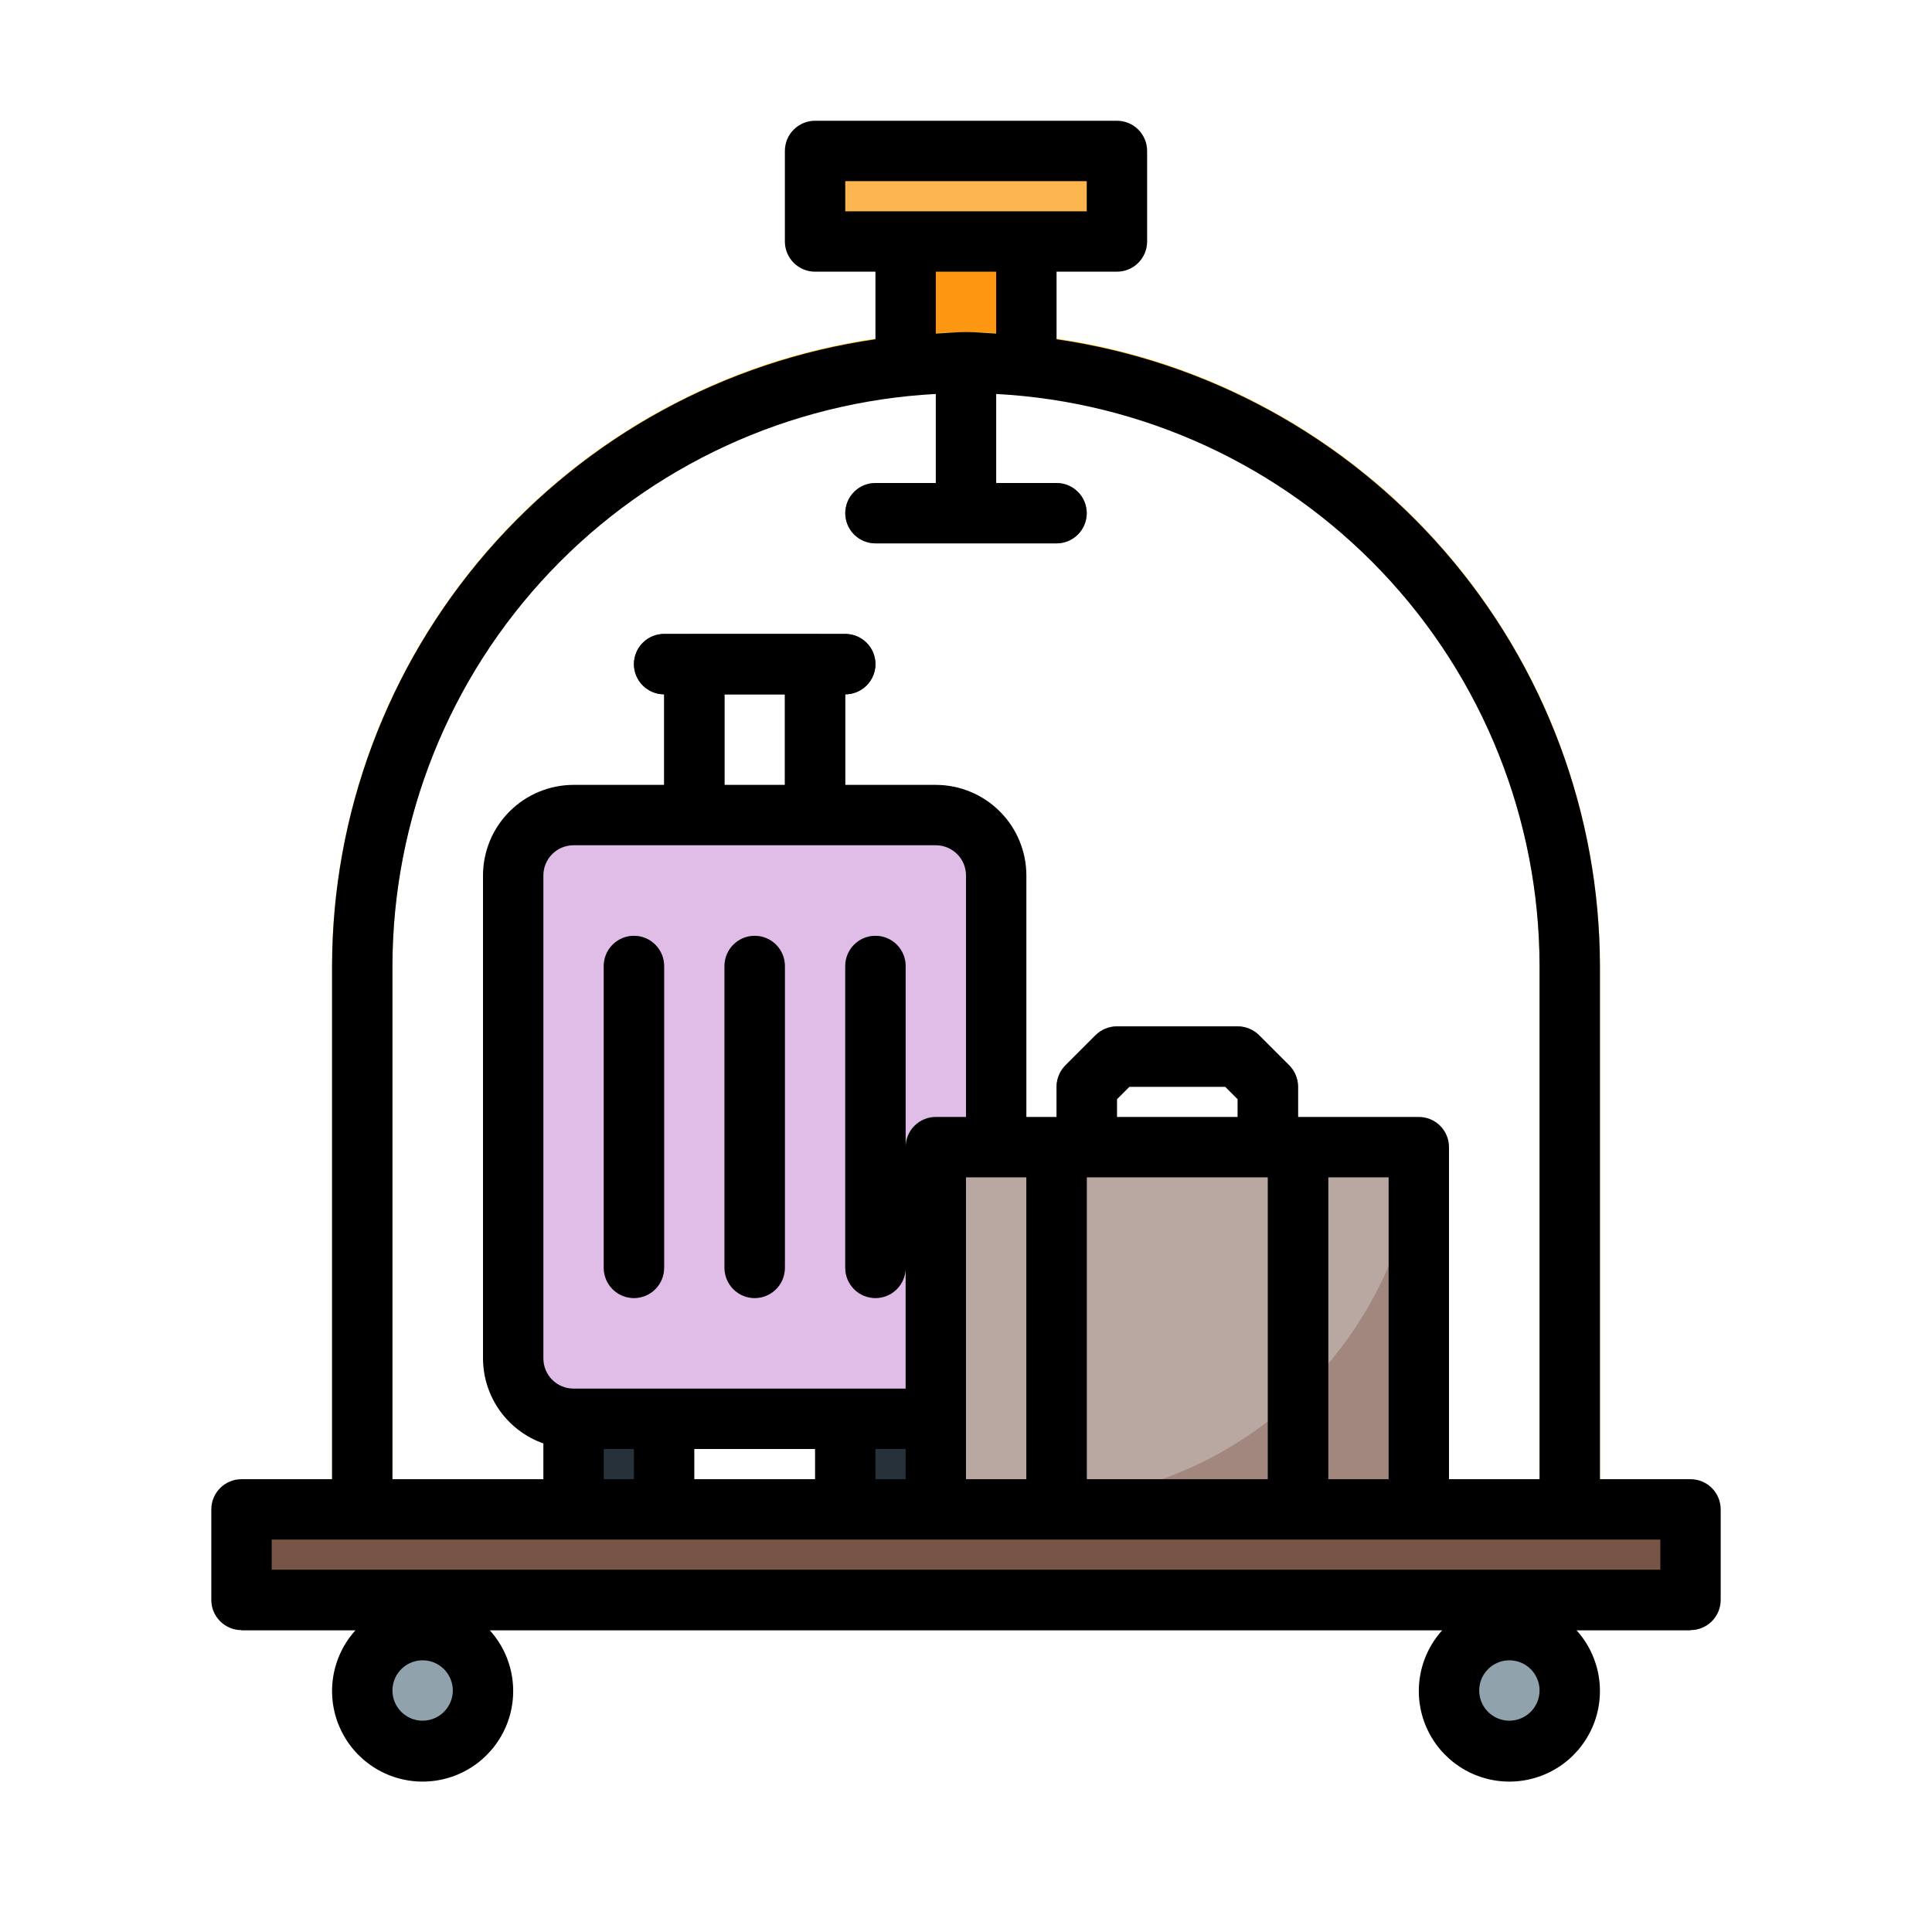 <?xml version="1.0" encoding="UTF-8"?>
<svg xmlns="http://www.w3.org/2000/svg" width="256" height="256" viewBox="0 0 256 256" fill="none">
  <path d="M140 64H132V40C132 38.939 131.579 37.922 130.828 37.172C130.078 36.421 129.061 36 128 36C126.939 36 125.922 36.421 125.172 37.172C124.421 37.922 124 38.939 124 40V64H116C114.939 64 113.922 64.421 113.172 65.172C112.421 65.922 112 66.939 112 68C112 69.061 112.421 70.078 113.172 70.828C113.922 71.579 114.939 72 116 72H140C141.061 72 142.078 71.579 142.828 70.828C143.579 70.078 144 69.061 144 68C144 66.939 143.579 65.922 142.828 65.172C142.078 64.421 141.061 64 140 64Z" fill="#90A2AC"></path>
  <path d="M128 44C105.729 44.025 84.378 52.882 68.63 68.63C52.882 84.378 44.025 105.729 44 128V200H52V128C52 107.844 60.007 88.513 74.26 74.26C88.513 60.007 107.844 52 128 52C148.156 52 167.487 60.007 181.74 74.26C195.993 88.513 204 107.844 204 128V200H212V128C211.976 105.729 203.118 84.378 187.37 68.63C171.622 52.882 150.271 44.025 128 44Z" fill="#FDC019"></path>
  <path d="M32 200H224V216H32V200Z" fill="#775445"></path>
  <path d="M32 208H224V216H32V208Z" fill="#5C3F37"></path>
  <path d="M56 232C60.418 232 64 228.418 64 224C64 219.582 60.418 216 56 216C51.582 216 48 219.582 48 224C48 228.418 51.582 232 56 232Z" fill="#90A2AC"></path>
  <path d="M200 232C204.418 232 208 228.418 208 224C208 219.582 204.418 216 200 216C195.582 216 192 219.582 192 224C192 228.418 195.582 232 200 232Z" fill="#90A2AC"></path>
  <path d="M108 84H92C90.94 84.003 89.924 84.425 89.175 85.175C88.425 85.924 88.003 86.94 88 88V108H96V92H104V108H112V88C111.997 86.94 111.575 85.924 110.825 85.175C110.076 84.425 109.06 84.003 108 84Z" fill="#536D78"></path>
  <path d="M112 92H88C86.939 92 85.922 91.579 85.172 90.828C84.421 90.078 84 89.061 84 88C84 86.939 84.421 85.922 85.172 85.172C85.922 84.421 86.939 84 88 84H112C113.061 84 114.078 84.421 114.828 85.172C115.579 85.922 116 86.939 116 88C116 89.061 115.579 90.078 114.828 90.828C114.078 91.579 113.061 92 112 92Z" fill="#27313A"></path>
  <path d="M132 116V180C132.011 181.82 131.389 183.588 130.24 185C129.493 185.937 128.543 186.694 127.463 187.213C126.383 187.732 125.199 188.002 124 188H76C74.801 188.002 73.618 187.732 72.537 187.213C71.457 186.694 70.508 185.937 69.76 185C68.611 183.588 67.989 181.82 68 180V116C68.005 113.88 68.85 111.848 70.349 110.349C71.848 108.85 73.88 108.005 76 108H124C125.82 107.989 127.588 108.611 129 109.76C129.937 110.508 130.694 111.457 131.213 112.537C131.732 113.618 132.002 114.801 132 116Z" fill="#CE92D6"></path>
  <path d="M132 116V176C132.011 177.82 131.389 179.588 130.24 181C129.493 181.937 128.543 182.694 127.463 183.213C126.383 183.732 125.199 184.002 124 184H76C74.801 184.002 73.618 183.732 72.537 183.213C71.457 182.694 70.508 181.937 69.76 181C68.611 179.588 67.989 177.82 68 176V116C68.005 113.88 68.85 111.848 70.349 110.349C71.848 108.85 73.88 108.005 76 108H124C125.82 107.989 127.588 108.611 129 109.76C129.937 110.508 130.694 111.457 131.213 112.537C131.732 113.618 132.002 114.801 132 116Z" fill="#E0BDE7"></path>
  <path d="M76 188H88V200H76V188Z" fill="#27313A"></path>
  <path d="M112 188H124V200H112V188Z" fill="#27313A"></path>
  <path d="M100 172C98.939 172 97.922 171.579 97.172 170.828C96.421 170.078 96 169.061 96 168V128C96 126.939 96.421 125.922 97.172 125.172C97.922 124.421 98.939 124 100 124C101.061 124 102.078 124.421 102.828 125.172C103.579 125.922 104 126.939 104 128V168C104 169.061 103.579 170.078 102.828 170.828C102.078 171.579 101.061 172 100 172Z" fill="#B968C7"></path>
  <path d="M84 172C82.939 172 81.922 171.579 81.172 170.828C80.421 170.078 80 169.061 80 168V128C80 126.939 80.421 125.922 81.172 125.172C81.922 124.421 82.939 124 84 124C85.061 124 86.078 124.421 86.828 125.172C87.579 125.922 88 126.939 88 128V168C88 169.061 87.579 170.078 86.828 170.828C86.078 171.579 85.061 172 84 172Z" fill="#B968C7"></path>
  <path d="M116 172C114.939 172 113.922 171.579 113.172 170.828C112.421 170.078 112 169.061 112 168V128C112 126.939 112.421 125.922 113.172 125.172C113.922 124.421 114.939 124 116 124C117.061 124 118.078 124.421 118.828 125.172C119.579 125.922 120 126.939 120 128V168C120 169.061 119.579 170.078 118.828 170.828C118.078 171.579 117.061 172 116 172Z" fill="#B968C7"></path>
  <path d="M136 32V44.4C130.68 43.867 125.32 43.867 120 44.4V32H136Z" fill="#FD9610"></path>
  <path d="M108 20H148V32H108V20Z" fill="#FDB64F"></path>
  <path d="M124 152H188V200H124V152Z" fill="#B9A8A2"></path>
  <path d="M124 152H188V200H124V152Z" fill="#B9A8A2"></path>
  <path d="M188 152V200H124L139.916 198.939C152.207 198.119 163.801 192.942 172.616 184.338C181.43 175.734 186.885 164.267 188 152Z" fill="#A1877E"></path>
  <path d="M172 144V152H164V145.64L162.36 144H149.64L148 145.64V152H140V144C140.008 142.94 140.423 141.923 141.16 141.16L145.16 137.16C145.923 136.423 146.94 136.008 148 136H164C165.06 136.008 166.077 136.423 166.84 137.16L170.84 141.16C171.577 141.923 171.992 142.94 172 144Z" fill="#5E7B8B"></path>
  <path d="M168 152H176V200H168V152Z" fill="#36464E"></path>
  <path d="M136 152H144V200H136V152Z" fill="#36464E"></path>
  <path d="M224 196H212V128C211.964 107.821 204.67 88.329 191.451 73.083C178.232 57.837 159.97 47.855 140 44.96V36H148C149.061 36 150.078 35.579 150.828 34.828C151.579 34.078 152 33.061 152 32V20C152 18.939 151.579 17.922 150.828 17.172C150.078 16.421 149.061 16 148 16H108C106.939 16 105.922 16.421 105.172 17.172C104.421 17.922 104 18.939 104 20V32C104 33.061 104.421 34.078 105.172 34.828C105.922 35.579 106.939 36 108 36H116V44.96C96.03 47.855 77.768 57.837 64.549 73.083C51.33 88.329 44.036 107.821 44 128V196H32C30.939 196 29.922 196.421 29.172 197.172C28.421 197.922 28 198.939 28 200V212C28 213.061 28.421 214.078 29.172 214.828C29.922 215.579 30.939 216 32 216H47.12C45.556 217.72 44.526 219.858 44.154 222.152C43.783 224.447 44.086 226.8 45.026 228.926C45.967 231.052 47.504 232.859 49.453 234.128C51.401 235.396 53.675 236.071 56 236.071C58.325 236.071 60.599 235.396 62.547 234.128C64.496 232.859 66.033 231.052 66.974 228.926C67.915 226.8 68.217 224.447 67.846 222.152C67.474 219.858 66.444 217.72 64.88 216H191.12C189.556 217.72 188.526 219.858 188.154 222.152C187.783 224.447 188.085 226.8 189.026 228.926C189.967 231.052 191.504 232.859 193.453 234.128C195.401 235.396 197.675 236.071 200 236.071C202.325 236.071 204.599 235.396 206.547 234.128C208.496 232.859 210.033 231.052 210.974 228.926C211.915 226.8 212.217 224.447 211.846 222.152C211.474 219.858 210.444 217.72 208.88 216H224C225.061 216 226.078 215.579 226.828 214.828C227.579 214.078 228 213.061 228 212V200C228 198.939 227.579 197.922 226.828 197.172C226.078 196.421 225.061 196 224 196ZM56 228C55.209 228 54.435 227.765 53.778 227.326C53.12 226.886 52.607 226.262 52.304 225.531C52.002 224.8 51.922 223.996 52.077 223.22C52.231 222.444 52.612 221.731 53.172 221.172C53.731 220.612 54.444 220.231 55.22 220.077C55.996 219.923 56.8 220.002 57.531 220.304C58.262 220.607 58.886 221.12 59.326 221.778C59.765 222.436 60 223.209 60 224C59.999 225.061 59.578 226.078 58.828 226.828C58.078 227.578 57.061 227.999 56 228ZM200 228C199.209 228 198.436 227.765 197.778 227.326C197.12 226.886 196.607 226.262 196.304 225.531C196.002 224.8 195.923 223.996 196.077 223.22C196.231 222.444 196.612 221.731 197.172 221.172C197.731 220.612 198.444 220.231 199.22 220.077C199.996 219.923 200.8 220.002 201.531 220.304C202.262 220.607 202.886 221.12 203.326 221.778C203.765 222.436 204 223.209 204 224C203.999 225.061 203.578 226.078 202.828 226.828C202.078 227.578 201.061 227.999 200 228ZM112 24H144V28H112V24ZM124 36H132V44.203C130.665 44.14 129.35 44 128 44C126.65 44 125.335 44.14 124 44.203V36ZM52 128C52.032 108.555 59.513 89.861 72.905 75.763C86.297 61.665 104.582 53.233 124 52.203V64H116C114.939 64 113.922 64.421 113.172 65.172C112.421 65.922 112 66.939 112 68C112 69.061 112.421 70.078 113.172 70.828C113.922 71.579 114.939 72 116 72H140C141.061 72 142.078 71.579 142.828 70.828C143.579 70.078 144 69.061 144 68C144 66.939 143.579 65.922 142.828 65.172C142.078 64.421 141.061 64 140 64H132V52.203C151.418 53.233 169.703 61.665 183.095 75.763C196.487 89.861 203.968 108.555 204 128V196H192V152C192 150.939 191.579 149.922 190.828 149.172C190.078 148.421 189.061 148 188 148H172V144C172 143.475 171.897 142.955 171.695 142.469C171.494 141.984 171.2 141.543 170.828 141.172L166.828 137.172C166.457 136.8 166.016 136.506 165.531 136.305C165.045 136.103 164.525 136 164 136H148C147.475 136 146.955 136.103 146.469 136.305C145.984 136.506 145.543 136.8 145.172 137.172L141.172 141.172C140.8 141.543 140.506 141.984 140.305 142.469C140.103 142.955 140 143.475 140 144V148H136V116C135.997 112.818 134.731 109.768 132.481 107.519C130.232 105.269 127.182 104.003 124 104H112V92C113.061 92 114.078 91.579 114.828 90.828C115.579 90.078 116 89.061 116 88C116 86.939 115.579 85.922 114.828 85.172C114.078 84.421 113.061 84 112 84H88C86.939 84 85.922 84.421 85.172 85.172C84.421 85.922 84 86.939 84 88C84 89.061 84.421 90.078 85.172 90.828C85.922 91.579 86.939 92 88 92V104H76C72.819 104.003 69.768 105.269 67.519 107.519C65.269 109.768 64.004 112.818 64 116V180C64.008 182.474 64.781 184.884 66.213 186.901C67.645 188.917 69.667 190.441 72 191.263V196H52V128ZM144 196V156H168V196H144ZM128 196V156H136V196H128ZM116 196V192H120V196H116ZM92 196V192H108V196H92ZM96 92H104V104H96V92ZM92 112H124C125.061 112.001 126.078 112.422 126.828 113.172C127.578 113.922 127.999 114.939 128 116V148H124C122.939 148 121.922 148.421 121.172 149.172C120.421 149.922 120 150.939 120 152V128C120 126.939 119.579 125.922 118.828 125.172C118.078 124.421 117.061 124 116 124C114.939 124 113.922 124.421 113.172 125.172C112.421 125.922 112 126.939 112 128V168C112 169.061 112.421 170.078 113.172 170.828C113.922 171.579 114.939 172 116 172C117.061 172 118.078 171.579 118.828 170.828C119.579 170.078 120 169.061 120 168V184H76C74.939 183.999 73.922 183.578 73.172 182.828C72.422 182.078 72.001 181.061 72 180V116C72.001 114.939 72.422 113.922 73.172 113.172C73.922 112.422 74.939 112.001 76 112H92ZM164 148H148V145.656L149.656 144H162.344L164 145.656V148ZM80 192H84V196H80V192ZM176 156H184V196H176V156ZM220 208H36V204H220V208Z" fill="black"></path>
  <path d="M100 172C101.061 172 102.078 171.579 102.828 170.828C103.579 170.078 104 169.061 104 168V128C104 126.939 103.579 125.922 102.828 125.172C102.078 124.421 101.061 124 100 124C98.939 124 97.922 124.421 97.172 125.172C96.421 125.922 96 126.939 96 128V168C96 169.061 96.421 170.078 97.172 170.828C97.922 171.579 98.939 172 100 172Z" fill="black"></path>
  <path d="M84 172C85.061 172 86.078 171.579 86.828 170.828C87.579 170.078 88 169.061 88 168V128C88 126.939 87.579 125.922 86.828 125.172C86.078 124.421 85.061 124 84 124C82.939 124 81.922 124.421 81.172 125.172C80.421 125.922 80 126.939 80 128V168C80 169.061 80.421 170.078 81.172 170.828C81.922 171.579 82.939 172 84 172Z" fill="black"></path>
</svg>
